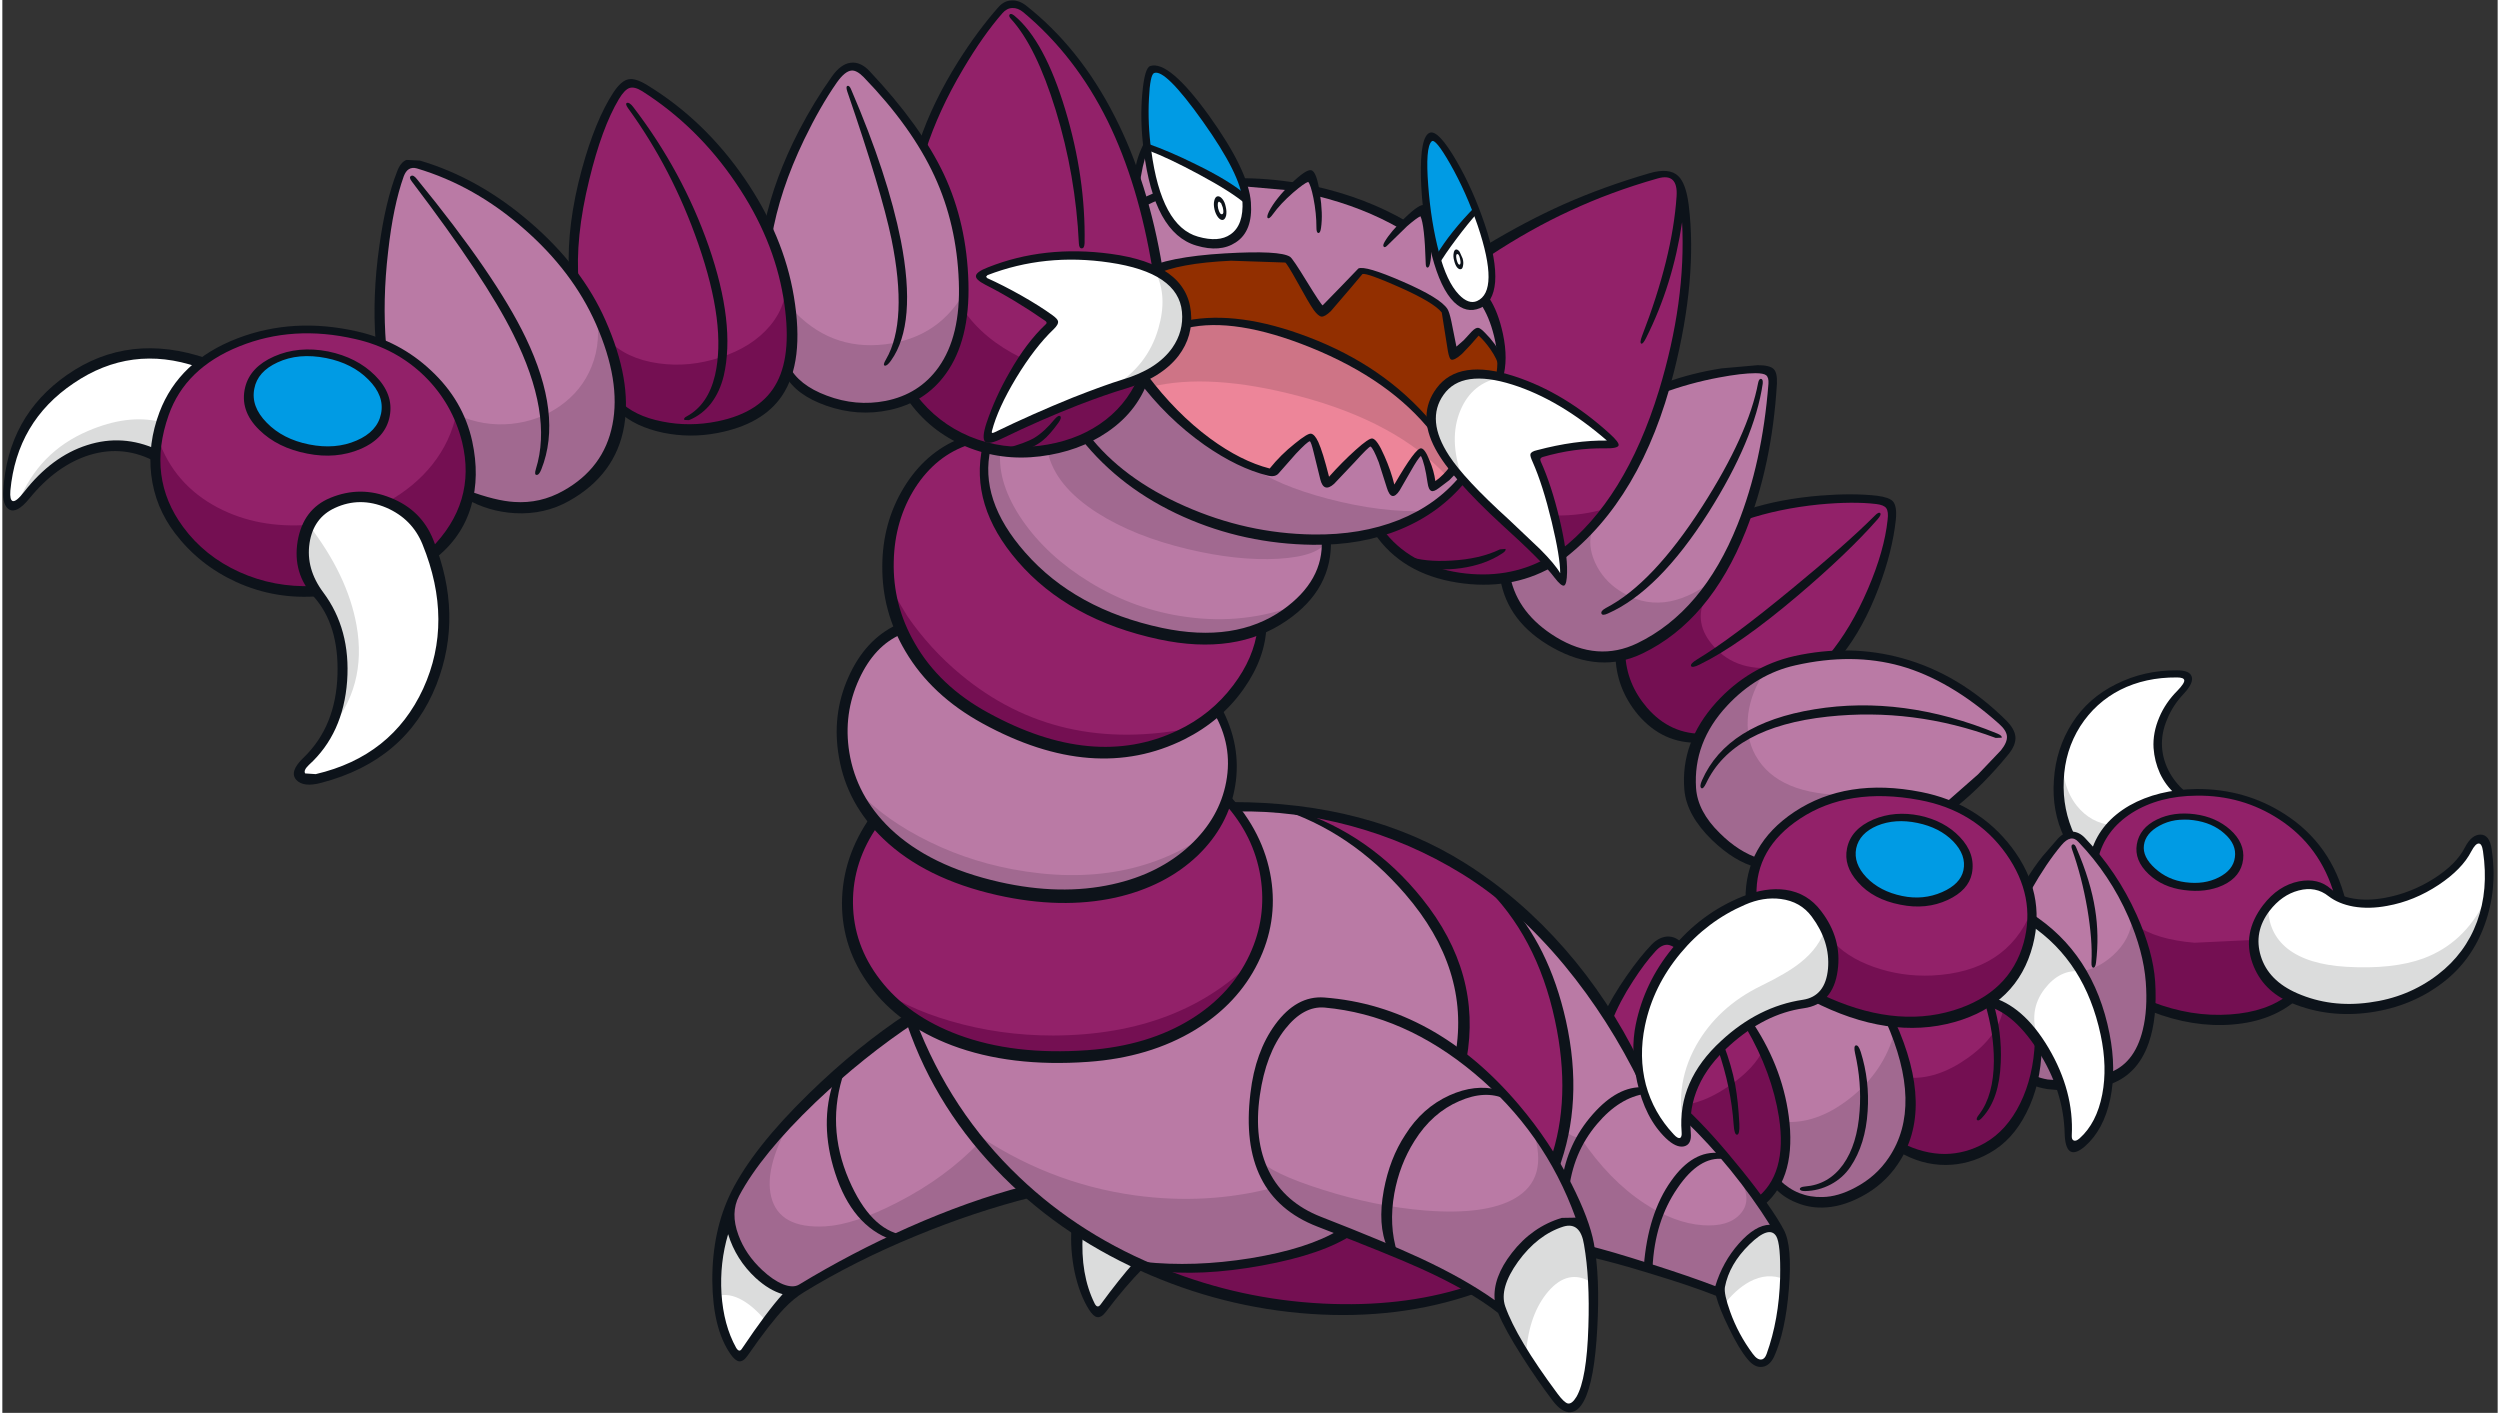<?xml version='1.0' encoding='utf-8'?>
<svg xmlns="http://www.w3.org/2000/svg" version="1.1" width="545px" height="308px" viewBox="-0.2 -0.05 544.6 308.35"><rect x="-0.2" y="-0.05" width="544.6" height="308.35" fill="#333333" stroke="none"/><g><path fill="#922169" d="M381.6 195.5 Q382.0 182.45 393.9 176.6 402.4 172.4 412.95 172.9 422.35 173.35 430.8 178.9 441.6 185.95 442.55 197.65 443.5 209.1 435.8 216.05 430.45 220.8 423.0 222.3 409.35 225.0 396.5 217.7 399.2 214.25 399.2 209.6 399.2 204.95 396.5 200.6 393.95 196.5 389.6 195.3 385.85 194.3 381.6 195.5"/><path fill="#922169" d="M365.35 39.05 Q366.3 40.35 366.15 43.6 368.35 52.9 366.65 65.8 365.05 78.15 360.4 90.45 355.7 102.95 349.2 111.75 342.25 121.2 334.95 124.05 324.85 128.0 314.45 125.2 304.65 122.55 300.4 115.9 305.6 114.6 310.65 111.2 314.6 108.5 317.9 104.95 L326.2 82.05 Q327.95 78.65 325.55 70.6 323.75 64.7 320.25 57.7 335.9 45.25 360.9 38.2 364.15 37.3 365.35 39.05"/><path fill="#ba7aa5" d="M382.45 80.4 Q384.95 80.1 385.75 81.65 386.25 82.55 386.15 84.65 385.05 105.1 376.6 121.15 368.7 136.2 357.95 141.05 348.2 145.5 339.15 140.35 330.75 135.55 328.0 126.1 342.85 122.8 352.9 106.5 357.7 98.8 362.65 84.35 372.4 81.55 382.45 80.4"/><path fill="#ba7aa5" d="M345.9 272.45 Q345.5 268.15 343.55 267.05 341.45 265.85 337.65 267.9 334.6 269.6 331.0 273.05 328.15 275.8 327.15 279.8 326.25 283.3 327.1 285.85 323.95 283.35 320.1 281.35 294.9 289.8 267.45 282.75 243.0 276.45 223.3 260.05 207.45 264.35 194.7 270.2 187.8 273.35 176.05 280.05 174.3 281.05 172.95 281.3 L169.65 281.05 Q168.1 280.5 166.45 279.1 L163.1 275.8 Q160.5 273.25 158.55 266.6 157.75 263.7 160.45 258.75 165.0 250.45 177.5 238.9 186.65 230.4 198.05 221.85 210.6 230.05 228.65 230.4 246.6 230.75 259.75 223.2 272.8 215.65 275.45 201.55 278.1 187.55 268.8 176.25 297.0 174.9 322.0 192.15 344.6 207.75 356.85 232.5 L367.2 243.75 Q371.2 246.75 378.45 256.3 L387.15 268.25 Q383.5 267.55 379.35 272.5 375.7 276.95 374.3 281.95 364.3 277.85 345.9 272.45"/><path fill="#ba7aa5" d="M248.95 82.35 Q255.75 91.8 264.75 97.5 271.6 101.85 277.5 102.9 279.7 99.95 282.05 97.7 284.05 95.8 285.4 95.1 287.8 100.8 288.8 105.3 295.05 99.05 298.5 96.45 300.75 98.45 303.5 107.3 307.65 99.85 309.4 98.4 311.45 101.3 311.85 106.05 313.65 105.3 316.35 102.5 L318.2 104.8 Q312.0 111.9 303.4 114.95 297.9 116.9 288.95 117.65 287.6 133.35 272.2 137.65 258.65 141.45 242.95 135.3 228.5 129.6 220.9 119.95 212.8 109.8 214.4 97.65 228.95 100.05 238.35 94.45 245.1 90.45 248.95 82.35"/><path fill="#ba7aa5" d="M285.0 38.1 Q286.0 38.25 286.4 41.55 295.0 43.25 305.8 48.85 308.45 46.6 310.45 45.75 L323.6 65.45 Q328.0 73.05 326.8 82.25 L251.85 59.2 Q249.9 47.6 247.2 38.65 L247.85 35.7 Q248.35 33.65 249.2 32.3 L270.65 39.8 276.65 40.1 281.6 40.8 Q284.05 38.0 285.0 38.1"/><path fill="#922169" d="M500.2 180.35 Q507.9 186.85 509.6 195.4 L499.65 217.5 Q486.5 226.6 468.6 219.35 468.75 209.25 465.1 200.8 462.65 195.15 456.25 186.35 459.05 178.65 467.25 175.15 474.6 172.05 483.9 173.1 492.75 174.1 500.2 180.35"/><path fill="#922169" d="M385.2 232.5 Q388.85 243.1 388.9 249.3 388.95 257.75 383.1 262.65 369.6 244.2 356.45 232.25 352.25 224.8 350.3 222.1 352.0 218.55 354.9 213.95 357.55 209.75 359.15 207.9 360.8 206.0 362.45 205.55 364.4 205.1 366.05 206.8 L376.65 217.85 Q382.6 224.85 385.2 232.5"/><path fill="#922169" d="M47.4 76.7 Q55.6 71.95 63.95 71.7 73.25 71.45 80.65 74.1 90.75 77.7 96.75 86.45 103.9 96.85 101.75 107.1 100.05 115.15 93.55 120.7 L68.05 129.0 Q47.5 128.4 38.5 116.3 30.25 105.25 35.1 90.65 37.9 82.2 47.4 76.7"/><path fill="#922169" d="M252.05 59.55 Q254.15 75.1 247.95 85.0 242.35 94.0 230.3 97.8 220.2 101.0 209.85 96.15 201.4 92.2 198.5 86.75 203.8 83.55 206.3 78.4 207.45 76.05 208.85 70.1 210.85 61.8 208.6 51.2 206.35 40.75 200.7 31.35 202.75 24.6 208.1 15.7 212.2 8.85 216.75 3.05 218.2 1.15 219.7 0.9 221.4 0.55 223.5 2.25 236.6 12.65 244.75 32.65 250.2 46.15 252.05 59.55"/><path fill="#ed8599" d="M262.05 95.55 Q254.6 89.95 248.95 82.35 253.5 79.85 255.75 76.8 257.75 74.1 258.45 70.25 274.6 69.45 289.65 76.65 301.85 82.5 311.55 92.55 311.55 94.6 313.15 97.65 314.45 100.15 316.35 102.5 314.6 104.25 311.85 106.05 311.25 100.75 309.4 98.4 307.85 99.8 303.25 107.05 302.35 103.55 301.05 100.6 299.65 97.45 298.5 96.45 296.95 97.25 288.8 105.3 288.5 103.35 287.4 100.0 286.25 96.6 285.4 95.1 L281.5 98.5 Q279.1 100.9 277.3 103.2 269.85 101.4 262.05 95.55"/><path fill="#922f00" d="M327.15 78.95 L326.8 82.25 Q318.8 80.25 314.75 83.9 311.4 86.9 311.55 92.55 299.85 80.45 284.9 74.7 271.7 69.6 258.45 70.25 259.05 66.7 256.85 63.45 254.55 60.1 250.35 58.75 259.4 56.45 268.65 56.1 276.35 55.85 280.55 56.9 L283.75 61.9 Q286.45 66.4 287.85 67.95 289.85 66.3 296.3 59.05 299.9 59.3 306.05 62.3 311.65 65.05 314.55 67.6 315.1 71.75 316.5 77.0 317.4 76.75 318.95 75.3 L321.9 72.3 Q324.45 74.2 327.15 78.95"/><path fill="#009be4" d="M271.6 43.35 Q268.2 40.8 260.25 36.75 253.3 33.25 249.6 31.85 248.75 24.6 249.8 17.2 250.25 14.05 252.8 15.55 258.0 18.85 264.1 28.4 269.4 36.7 271.6 43.35"/><path fill="#009be4" d="M321.5 45.6 Q315.35 52.9 312.95 56.65 311.55 51.9 310.6 44.55 309.6 36.4 310.3 32.55 310.65 30.55 311.6 29.95 312.6 29.35 313.6 30.9 L317.3 36.8 Q319.7 40.95 321.5 45.6"/><path fill="#009be4" d="M82.15 84.75 Q83.95 88.15 82.9 91.3 81.25 96.45 74.9 97.8 69.5 98.95 64.15 97.15 59.2 95.45 56.15 91.95 52.75 88.0 54.1 83.85 55.7 79.05 62.05 77.55 67.6 76.25 73.0 77.95 79.8 80.15 82.15 84.75"/><path fill="#009be4" d="M419.6 179.15 Q424.3 180.55 426.95 183.85 429.7 187.3 428.5 190.95 427.35 194.45 422.0 195.9 417.05 197.2 412.5 195.95 407.85 194.65 405.15 191.5 402.15 187.9 403.9 184.0 405.65 180.2 410.85 178.95 415.35 177.9 419.6 179.15"/><path fill="#009be4" d="M479.2 178.6 Q483.0 179.35 485.6 181.65 488.7 184.4 487.75 187.85 486.8 191.35 482.45 192.7 L475.0 193.05 Q471.4 192.2 468.75 189.7 465.8 186.9 466.6 184.0 467.6 180.35 471.7 178.95 L479.2 178.6"/><path fill="#ffffff" d="M43.05 78.9 Q37.9 84.35 35.5 89.85 33.75 93.85 33.0 99.3 23.3 95.5 15.55 99.3 10.9 101.6 4.85 108.5 3.15 110.4 1.75 110.25 0.25 110.05 0.65 107.45 3.55 87.9 17.95 80.75 29.7 74.95 43.05 78.9"/><path fill="#ffffff" d="M74.5 145.15 Q74.05 136.3 69.15 129.85 64.75 124.15 65.75 117.9 66.85 111.15 73.9 108.95 80.8 106.75 86.55 111.05 91.45 114.7 93.9 121.55 100.3 139.55 90.75 154.1 82.4 166.8 68.2 169.85 65.3 170.45 64.95 169.15 64.7 168.05 66.3 166.3 75.1 156.85 74.5 145.15"/><path fill="#ffffff" d="M251.3 59.05 Q259.0 62.6 258.45 70.25 258.0 76.0 253.3 79.6 249.95 82.1 242.75 84.45 231.9 88.0 214.75 96.0 216.05 85.0 229.15 70.2 226.9 68.1 220.35 64.55 214.15 61.2 213.25 60.15 220.2 55.8 233.15 55.95 244.7 56.05 251.3 59.05"/><path fill="#ffffff" d="M252.4 43.45 Q250.65 39.1 249.65 32.15 254.7 33.85 261.85 37.65 267.55 40.7 271.6 43.35 272.15 49.3 267.95 52.1 263.75 54.95 259.05 52.0 254.8 49.3 252.4 43.45"/><path fill="#ffffff" d="M323.05 66.0 Q319.7 67.55 316.95 64.8 314.35 62.25 312.95 56.65 317.35 50.15 321.5 45.6 324.25 52.7 324.8 58.65 325.35 64.9 323.05 66.0"/><path fill="#ffffff" d="M351.75 96.55 L342.9 97.4 Q337.4 98.25 334.2 99.3 337.8 107.7 339.45 116.2 341.0 124.05 340.05 127.0 337.75 123.2 328.0 113.9 317.35 103.7 314.2 99.55 309.35 93.05 312.5 87.05 315.6 81.2 322.9 81.6 329.8 82.0 338.2 86.5 346.1 90.7 351.75 96.55"/><path fill="#ffffff" d="M160.55 295.5 Q159.95 295.35 159.35 294.25 155.2 287.15 155.7 278.65 155.95 273.6 158.35 266.0 159.55 272.5 163.9 276.85 167.4 280.35 171.85 281.6 169.75 284.0 166.75 287.9 163.8 291.75 162.0 294.5 161.25 295.65 160.55 295.5"/><path fill="#ffffff" d="M346.0 271.65 Q347.3 281.85 346.85 290.7 346.4 300.1 344.15 305.05 343.25 307.05 341.9 307.05 340.75 307.05 339.55 305.6 335.3 300.8 328.5 289.15 327.05 286.65 326.7 284.5 326.3 281.75 327.5 278.6 329.0 274.65 332.85 271.25 336.0 268.45 339.55 267.0 342.4 265.8 344.1 267.25 345.6 268.5 346.0 271.65"/><path fill="#ffffff" d="M388.8 272.6 Q389.45 277.3 388.6 283.5 387.8 289.7 385.75 295.45 385.05 297.4 383.7 297.45 382.5 297.55 381.35 296.0 378.85 292.55 377.0 288.55 374.9 284.15 374.45 280.8 375.75 276.5 378.7 273.0 381.0 270.3 383.65 268.75 385.7 267.6 387.1 268.75 388.4 269.8 388.8 272.6"/><path fill="#ffffff" d="M381.05 195.75 Q387.35 193.95 392.3 196.4 395.7 198.1 397.95 203.05 400.35 208.4 399.2 213.65 398.7 215.75 396.8 217.3 395.05 218.65 392.85 219.15 380.55 221.85 373.5 229.85 366.7 237.6 367.25 247.25 367.35 249.15 366.2 249.35 365.1 249.6 363.95 248.2 347.3 227.75 368.25 204.25 374.1 197.75 381.05 195.75"/><path fill="#ffffff" d="M459.25 227.05 Q460.25 233.9 458.75 239.9 457.3 245.8 453.95 248.75 452.25 250.25 451.4 249.55 450.65 248.9 450.65 246.9 450.65 236.8 445.4 228.85 440.7 221.7 433.2 218.15 438.4 214.8 440.65 209.35 441.85 206.5 442.6 200.9 456.75 210.35 459.25 227.05"/><path fill="#ffffff" d="M474.05 147.1 Q476.1 147.05 476.55 148.0 476.95 148.95 475.8 150.2 470.25 156.3 470.25 162.8 470.25 168.8 474.85 172.95 467.4 174.5 462.85 177.85 458.55 181.0 456.25 186.35 452.75 181.9 450.8 182.15 449.25 178.25 448.85 175.35 448.05 169.5 450.15 163.1 452.7 155.2 460.0 150.95 466.2 147.35 474.05 147.1"/><path fill="#ffffff" d="M509.8 196.0 Q516.3 199.55 526.4 194.9 535.8 190.6 538.35 184.8 539.2 182.9 540.45 183.0 541.75 183.1 541.95 185.15 543.0 194.0 541.35 199.9 539.1 207.6 531.7 213.55 524.15 219.6 513.6 220.0 504.35 220.35 497.7 216.55 491.9 213.2 491.05 207.6 490.25 202.1 494.6 197.0 498.4 192.45 503.05 192.8 506.65 193.05 509.8 196.0"/><path fill="#922169" d="M172.05 70.3 Q172.6 81.85 167.45 87.45 162.4 92.95 151.75 93.5 141.2 94.05 134.8 89.35 134.35 79.25 130.7 70.75 128.4 65.4 124.15 59.6 124.35 46.9 127.55 36.1 129.6 29.0 133.65 21.15 135.2 18.15 136.9 18.0 138.0 17.9 140.35 19.4 155.75 29.05 165.4 47.25 171.5 58.65 172.05 70.3"/><path fill="#922169" d="M210.05 96.2 L214.7 97.8 Q212.65 102.9 215.5 110.9 219.35 121.55 230.85 129.0 252.35 143.0 274.6 137.05 271.25 156.0 253.25 161.7 236.35 167.1 217.75 158.3 202.65 151.15 196.7 138.8 192.15 129.4 193.55 119.25 194.7 110.9 198.45 105.4 202.55 99.4 210.05 96.2"/><path fill="#922169" d="M212.35 192.7 Q224.05 196.4 236.5 194.9 248.3 193.5 256.7 188.0 265.35 182.35 267.05 174.5 281.9 191.85 273.1 208.75 269.5 215.7 262.5 221.05 255.95 226.05 248.35 228.3 235.4 232.1 219.85 229.7 203.0 227.15 193.85 218.5 184.85 210.05 184.55 198.45 184.25 188.5 190.2 178.85 199.3 188.55 212.35 192.7"/><path fill="#922169" d="M340.5 224.65 Q343.45 239.5 338.35 253.35 333.95 245.5 327.75 239.15 L317.9 230.2 Q320.55 210.7 308.0 195.6 298.5 184.2 281.75 176.7 307.1 180.25 326.2 194.45 337.45 209.35 340.5 224.65"/><path fill="#922169" d="M411.65 222.75 Q418.05 223.4 424.1 221.9 427.95 220.95 433.05 218.6 436.7 219.3 440.3 222.55 442.65 224.65 444.45 227.25 442.5 246.9 430.65 251.6 426.25 253.35 421.2 252.7 417.0 252.15 414.05 250.3 416.7 243.45 415.7 236.0 414.95 230.1 411.65 222.75"/><path fill="#ba7aa5" d="M186.0 147.4 Q189.8 139.9 196.05 137.3 198.4 145.1 208.2 152.4 217.0 158.95 226.95 161.8 237.25 164.8 246.2 163.6 257.05 162.15 265.15 154.65 269.5 164.75 267.55 173.15 265.7 180.95 258.85 186.35 252.35 191.5 242.6 193.65 232.9 195.75 222.25 194.45 203.3 192.1 193.05 181.85 185.5 174.25 183.5 163.4 182.0 155.25 186.0 147.4"/><path fill="#ba7aa5" d="M414.9 248.2 Q412.45 255.4 405.35 259.85 400.45 262.95 395.2 262.25 390.2 261.6 386.95 257.8 390.1 249.9 387.6 239.45 385.65 231.5 381.0 223.7 383.15 222.3 386.3 220.95 389.05 219.8 390.7 219.45 395.15 218.6 396.5 217.7 398.15 218.9 403.5 220.6 408.25 222.15 411.95 222.85 418.35 237.9 414.9 248.2"/><path fill="#ba7aa5" d="M445.5 188.0 Q447.85 184.85 449.15 183.45 451.35 181.0 453.75 183.6 457.85 187.95 461.05 193.05 466.5 201.8 468.15 211.05 469.95 221.2 467.0 227.9 464.35 233.8 459.25 234.95 459.75 223.4 454.05 213.3 449.25 204.75 442.6 200.9 442.85 198.3 441.65 193.55 443.0 191.3 445.5 188.0"/><path fill="#ba7aa5" d="M401.05 173.85 Q395.05 174.9 390.15 178.85 385.6 182.6 382.8 188.2 376.0 185.05 371.8 180.15 368.45 176.25 368.35 173.65 367.85 161.75 374.85 153.85 382.05 145.8 396.0 143.35 416.75 139.8 436.15 157.05 438.3 158.95 438.3 160.6 438.3 162.05 436.55 164.45 433.5 168.9 425.3 175.85 415.45 171.4 401.05 173.85"/><path fill="#922169" d="M400.4 142.85 Q389.65 142.95 381.65 147.85 373.6 152.8 370.25 161.5 362.6 161.25 357.85 155.15 354.2 150.5 352.6 143.0 362.85 140.45 370.8 130.3 376.95 122.45 380.45 111.95 397.35 107.6 409.15 109.05 411.15 109.25 411.75 110.45 412.3 111.45 412.1 113.7 411.35 120.6 407.9 128.95 404.75 136.4 400.4 142.85"/><path fill="#ba7aa5" d="M173.75 30.75 Q177.3 23.35 181.45 16.85 183.1 14.3 185.25 14.45 187.0 14.6 188.9 16.6 197.35 25.55 202.05 33.85 207.85 44.05 209.05 55.05 212.5 86.25 190.0 88.55 183.4 89.2 179.05 87.6 174.25 85.85 171.35 81.0 174.4 68.3 166.65 49.85 168.9 40.85 173.75 30.75"/><path fill="#ba7aa5" d="M86.3 38.6 Q87.3 35.1 90.85 36.0 98.35 38.0 107.05 44.0 113.1 48.2 119.15 53.95 126.55 60.9 131.55 73.35 137.25 87.55 133.5 96.2 128.75 107.2 118.7 109.9 109.95 112.3 101.6 107.85 103.95 95.7 96.4 85.6 90.3 77.5 81.95 74.6 81.35 66.2 82.95 54.8 84.3 45.25 86.3 38.6"/><path fill="#740f52" d="M266.25 276.45 Q284.2 274.7 293.0 268.65 L304.35 273.2 Q316.4 278.3 320.0 281.15 305.55 286.6 285.4 285.25 265.9 283.95 250.05 277.0 L254.8 277.05 266.25 276.45"/><path fill="#740f52" d="M172.1 77.8 Q170.1 87.4 160.75 91.25 154.4 93.9 147.45 93.45 139.85 92.95 134.5 88.75 134.6 86.7 133.75 81.85 132.9 77.05 131.9 74.0 135.9 78.25 143.0 79.25 149.7 80.2 156.5 77.95 163.45 75.7 167.35 71.05 171.65 65.9 170.65 59.4 173.7 70.25 172.1 77.8"/><path fill="#740f52" d="M214.7 95.4 Q223.45 91.6 236.0 86.95 L249.55 81.95 Q245.7 90.5 237.1 95.1 230.3 98.7 223.6 98.7 216.15 98.7 209.9 95.9 202.75 92.7 198.95 86.45 203.1 84.15 206.45 78.25 209.75 72.3 209.55 67.55 213.85 73.95 222.2 78.05 L217.55 87.1 Q215.95 90.65 214.7 95.4"/><path fill="#740f52" d="M66.65 114.5 Q65.15 117.3 65.5 120.75 65.9 124.8 68.8 129.3 52.95 129.85 42.35 120.1 31.4 110.0 33.8 95.7 37.25 105.7 46.85 110.75 55.55 115.3 66.65 114.5"/><path fill="#740f52" d="M102.15 105.55 Q101.3 114.5 93.5 120.65 89.95 111.8 83.9 109.45 89.75 106.2 93.6 101.4 97.7 96.25 98.95 89.95 102.85 98.25 102.15 105.55"/><path fill="#740f52" d="M329.4 115.5 Q335.35 120.45 337.15 122.6 327.1 127.85 316.45 125.8 305.95 123.8 300.7 115.9 304.55 114.65 309.45 111.75 315.2 108.35 318.2 104.95 320.05 106.7 322.25 107.95 324.3 111.25 329.4 115.5"/><path fill="#740f52" d="M338.8 112.45 Q344.65 112.55 350.1 110.85 345.85 117.1 340.0 120.9 L339.25 116.7 Q338.75 114.05 338.8 112.45"/><path fill="#a16990" d="M373.0 126.75 Q372.8 129.2 368.0 134.0 361.7 140.3 352.75 142.85 346.05 144.8 338.0 139.85 329.4 134.6 328.25 126.1 331.0 125.75 336.75 122.8 L340.3 126.7 Q340.5 123.35 340.2 120.85 344.65 118.1 346.8 115.75 345.7 118.9 347.4 122.7 349.15 126.55 352.8 128.9 362.05 134.95 373.0 126.75"/><path fill="#740f52" d="M371.15 131.15 Q368.95 136.65 373.9 141.65 379.4 147.25 389.35 145.2 382.6 146.85 377.4 151.65 372.75 155.85 370.25 161.65 361.35 160.35 357.05 154.6 353.95 150.45 352.75 142.85 354.6 142.6 358.65 140.4 364.85 137.0 371.15 131.15"/><path fill="#740f52" d="M410.6 222.3 Q401.95 221.1 396.75 217.8 398.3 215.35 398.95 211.75 399.65 207.8 398.8 204.8 402.0 208.75 408.15 210.95 414.3 213.15 421.0 212.85 437.15 212.05 442.55 199.0 443.1 207.65 437.65 214.1 432.15 220.6 422.7 222.45 418.0 223.35 410.6 222.3"/><path fill="#a16990" d="M171.85 67.05 Q180.25 76.55 192.45 75.1 204.5 73.65 210.15 63.0 209.4 76.05 203.65 82.35 198.95 87.45 190.55 88.3 L179.9 87.8 Q174.9 86.25 171.3 81.1 171.85 79.8 171.9 73.95 L171.85 67.05"/><path fill="#a16990" d="M99.25 90.55 Q104.85 93.05 110.9 92.45 116.8 91.85 121.45 88.6 126.3 85.2 128.4 79.95 130.7 74.25 129.25 67.55 134.45 77.45 134.75 86.3 135.05 95.15 130.35 101.55 124.9 108.95 116.6 110.35 109.2 111.6 101.6 107.85 102.55 104.3 101.8 99.35 101.1 94.75 99.25 90.55"/><path fill="#a16990" d="M258.35 92.5 Q264.75 98.15 272.55 101.8 277.95 105.85 289.1 108.8 300.7 111.85 310.75 111.5 305.7 115.05 296.75 116.6 287.25 118.3 276.95 117.0 251.4 113.85 236.7 95.6 240.35 93.65 243.9 89.9 247.65 85.9 248.8 82.35 254.0 88.65 258.35 92.5"/><path fill="#a16990" d="M227.95 98.55 Q232.75 97.35 236.7 95.6 246.55 108.1 263.55 113.7 275.45 117.65 288.95 117.8 287.4 121.35 278.3 121.9 269.45 122.4 258.55 119.8 246.8 117.0 238.8 111.9 229.55 106.0 227.95 98.55"/><path fill="#a16990" d="M160.85 258.15 Q163.05 254.15 166.35 250.1 168.7 247.15 172.85 242.85 165.9 254.3 167.6 261.15 169.35 268.15 179.4 267.6 185.7 267.25 195.2 262.35 205.8 256.9 213.1 249.2 219.8 256.95 223.6 259.9 213.3 262.65 201.0 267.6 186.15 273.6 176.35 279.8 174.15 281.2 172.75 281.45 170.7 281.8 168.5 280.45 165.55 278.7 162.7 275.25 159.35 271.2 159.1 267.8 158.8 264.2 159.2 262.15 159.55 260.45 160.85 258.15"/><path fill="#a16990" d="M339.7 255.1 Q343.1 260.75 344.9 267.25 342.15 266.1 338.25 267.7 334.7 269.15 332.05 271.95 329.25 274.95 327.8 278.35 326.1 282.35 327.0 285.7 324.4 283.75 320.0 281.15 317.0 279.1 304.8 273.75 L293.15 268.85 Q281.15 275.55 264.4 276.95 L254.1 277.25 250.05 277.0 246.75 275.45 Q237.35 270.75 228.7 264.1 217.85 255.8 211.2 246.65 227.75 258.2 247.1 260.85 262.55 262.95 277.1 259.2 275.05 256.8 273.9 252.9 276.75 256.05 287.8 259.55 299.35 263.25 310.45 264.15 323.45 265.15 329.8 261.55 337.4 257.25 333.9 246.85 L339.7 255.1"/><path fill="#a16990" d="M337.95 253.8 Q339.95 249.1 340.55 246.35 341.85 248.0 344.3 248.35 350.5 257.55 358.2 262.6 364.75 266.9 370.9 267.35 376.5 267.75 379.05 264.95 381.7 262.1 379.3 257.75 383.7 263.25 386.05 268.0 383.3 268.25 379.75 271.95 375.6 276.3 374.25 282.2 369.45 280.1 360.8 277.2 352.1 274.3 346.05 272.8 L345.0 269.25 Q344.3 267.35 343.4 266.5 342.4 263.3 340.85 259.65 339.25 255.9 337.95 253.8"/><path fill="#740f52" d="M367.2 243.6 L367.6 240.95 Q371.85 240.3 376.95 236.75 382.3 233.0 384.1 229.0 389.45 241.2 389.0 249.75 388.6 257.6 383.2 262.85 380.15 258.45 375.25 252.55 370.35 246.6 367.2 243.6"/><path fill="#a16990" d="M412.8 225.1 Q417.1 237.1 415.45 245.65 414.05 252.7 408.45 257.75 403.35 262.3 397.5 262.5 391.55 262.7 387.0 258.15 389.95 251.7 388.3 244.75 395.6 245.45 402.9 239.75 410.45 233.9 412.8 225.1"/><path fill="#740f52" d="M436.55 220.0 Q438.5 221.15 440.9 223.45 442.9 225.35 444.3 227.1 443.9 244.2 432.75 250.5 428.2 253.05 423.05 252.85 418.1 252.7 414.4 250.0 416.9 242.9 415.7 235.15 422.0 235.6 428.6 230.95 435.4 226.2 436.55 220.0"/><path fill="#a16990" d="M464.7 200.0 Q470.45 214.6 468.0 224.9 465.85 233.95 459.3 234.85 459.9 228.85 457.9 222.35 456.5 217.7 453.35 211.95 456.95 211.55 460.4 208.5 464.4 204.9 464.7 200.0"/><path fill="#a16990" d="M447.0 232.35 Q448.4 235.1 448.8 236.75 L445.85 236.35 Q444.3 236.0 443.3 235.45 L443.7 232.2 444.15 227.7 Q445.55 229.55 447.0 232.35"/><path fill="#740f52" d="M465.3 201.75 Q469.75 205.0 478.25 205.7 L490.8 205.1 Q490.95 208.3 492.7 211.3 495.05 215.3 499.7 217.35 494.85 221.25 487.3 222.35 478.05 223.65 468.8 219.7 468.8 215.45 467.9 210.55 466.95 205.15 465.3 201.75"/><path fill="#dbdcdc" d="M318.95 81.8 Q322.65 80.9 326.85 82.35 320.6 83.45 318.05 89.45 315.35 95.8 318.45 104.3 314.3 100.35 312.5 95.8 310.4 90.5 312.55 86.7 314.75 82.85 318.95 81.8"/><path fill="#dbdcdc" d="M251.55 59.5 Q254.65 60.9 256.15 62.55 258.8 65.45 258.4 70.05 257.95 75.2 253.4 79.05 249.1 82.7 242.0 84.5 249.75 79.85 252.1 71.65 254.15 64.65 251.55 59.5"/><path fill="#dbdcdc" d="M155.6 282.9 Q155.25 272.2 158.2 266.9 159.85 272.95 164.2 277.15 167.8 280.65 172.0 281.8 168.55 285.25 166.5 288.35 164.0 285.3 161.45 283.8 158.3 281.95 155.6 282.9"/><path fill="#dbdcdc" d="M247.55 275.75 L243.75 280.55 240.55 284.75 Q238.8 286.95 237.45 284.85 235.85 282.2 235.1 277.2 234.3 272.2 234.95 268.25 240.4 272.25 247.55 275.75"/><path fill="#dbdcdc" d="M332.35 295.1 Q328.9 289.9 327.65 287.35 325.75 283.15 326.9 279.7 328.15 275.95 331.8 272.15 336.0 267.8 340.45 266.8 344.6 265.9 345.8 270.65 346.1 271.8 346.6 279.8 341.55 276.75 337.2 281.8 333.05 286.65 332.35 295.1"/><path fill="#dbdcdc" d="M375.25 285.05 Q373.7 281.75 375.35 278.5 378.15 272.9 381.65 270.25 384.55 268.0 386.6 268.55 388.2 269.0 388.7 272.45 389.15 275.45 388.7 279.15 385.0 277.6 381.1 279.7 378.0 281.4 375.25 285.05"/><path fill="#dbdcdc" d="M491.45 203.3 Q492.1 199.85 494.3 197.8 494.3 203.6 498.55 207.0 502.95 210.45 511.35 210.95 521.6 211.55 528.25 209.1 537.05 205.8 541.55 196.7 538.85 207.25 533.5 212.75 526.05 220.35 512.65 219.9 505.45 219.7 500.4 217.7 492.75 214.7 491.45 208.1 491.0 205.85 491.45 203.3"/><path fill="#dbdcdc" d="M453.35 211.95 Q448.85 211.45 445.5 215.8 441.85 220.6 444.15 226.7 442.1 224.3 439.45 222.15 435.95 219.25 433.2 218.35 436.95 215.25 439.55 211.05 442.7 205.9 442.7 201.0 445.05 202.4 447.65 204.95 450.7 208.0 453.35 211.95"/><path fill="#dbdcdc" d="M397.65 202.4 Q399.3 205.6 399.15 209.65 399.05 213.15 397.8 215.75 396.85 217.75 395.1 218.5 L391.8 219.25 Q383.6 220.9 375.65 227.55 372.15 230.45 369.7 235.35 366.6 241.55 367.2 247.8 364.3 237.45 369.45 228.15 374.2 219.7 383.65 215.1 389.4 212.3 392.2 210.05 396.5 206.65 397.65 202.4"/><path fill="#dbdcdc" d="M18.5 94.0 Q27.15 90.3 34.2 92.0 33.65 94.45 33.05 99.25 21.75 93.9 9.85 102.75 8.15 104.1 6.05 106.55 L3.3 109.6 Q7.7 98.6 18.5 94.0"/><path fill="#ce7486" d="M250.4 84.4 L248.8 82.35 Q253.8 79.75 256.2 75.95 257.25 74.25 258.45 70.4 273.8 68.9 290.6 77.2 304.4 84.05 311.35 92.55 311.0 96.25 316.45 102.9 L315.15 103.95 Q304.2 92.05 282.8 86.4 263.3 81.25 250.4 84.4"/><path fill="#dbdcdc" d="M66.65 114.5 Q75.15 125.5 77.1 136.4 79.5 149.8 70.9 159.65 72.6 157.15 73.6 153.05 75.7 144.85 72.55 136.9 68.25 128.95 66.6 125.3 63.7 119.0 66.65 114.5"/><path fill="#a16990" d="M372.45 157.0 Q376.75 150.85 384.45 146.6 381.5 150.9 380.85 155.7 380.2 160.85 382.45 164.85 387.35 173.6 402.85 173.45 400.0 173.8 396.95 174.8 386.35 178.3 383.3 188.25 375.65 185.5 371.65 180.2 367.85 175.2 368.1 169.0 368.3 162.8 372.45 157.0"/><path fill="#dbdcdc" d="M449.45 164.6 Q449.15 171.5 452.55 175.8 455.55 179.55 460.2 180.05 L456.5 186.35 454.55 184.0 Q452.25 181.7 450.65 182.15 449.75 179.9 449.15 176.55 448.0 169.9 449.45 164.6"/><path fill="#a16990" d="M217.6 98.5 Q217.0 105.55 222.4 113.45 227.8 121.3 237.1 127.0 247.05 133.1 258.3 134.6 270.9 136.35 282.7 131.85 279.8 135.5 273.25 137.7 260.25 142.05 242.2 134.75 223.5 127.2 216.75 113.85 214.3 109.05 213.85 104.15 213.45 100.25 214.35 97.85 L217.6 98.5"/><path fill="#740f52" d="M193.65 128.3 L197.3 134.4 Q202.3 141.65 208.95 147.15 230.15 164.8 259.7 158.75 255.1 161.9 247.35 163.4 231.9 166.4 216.3 158.1 200.7 149.8 195.6 138.2 194.05 134.6 193.7 131.1 L193.65 128.3"/><path fill="#740f52" d="M264.5 219.4 Q251.7 230.25 233.5 230.65 217.0 231.0 204.95 225.65 196.0 221.65 190.05 214.8 196.4 219.8 206.75 222.8 217.5 225.95 229.15 225.95 257.35 225.85 273.65 208.65 270.9 214.0 264.5 219.4"/><path fill="#a16990" d="M185.2 171.05 Q190.65 177.6 199.95 182.55 209.4 187.6 220.2 189.65 245.65 194.45 263.6 181.4 260.55 185.6 254.05 189.4 241.1 196.9 224.1 194.7 205.35 192.25 195.8 184.65 190.85 180.75 185.2 171.05"/><path fill="#0d131a" d="M311.4 28.9 Q313.25 28.35 317.15 35.05 320.8 41.35 323.35 48.95 325.95 56.65 325.6 61.5 325.2 66.05 322.3 67.2 319.3 68.45 316.65 65.9 313.7 63.0 311.8 55.7 309.65 47.45 309.4 38.7 309.2 29.6 311.4 28.9 M311.75 30.8 Q310.35 32.1 311.0 40.45 311.6 48.45 313.35 55.05 315.05 61.5 317.7 64.25 319.8 66.45 321.65 65.65 326.6 63.45 321.8 49.2 319.3 41.9 315.8 35.75 312.55 30.05 311.75 30.8"/><path fill="#0d131a" d="M250.35 14.35 Q254.45 13.1 263.2 25.25 271.8 37.25 272.3 44.15 272.75 50.4 269.0 52.85 265.6 55.1 260.4 53.55 251.15 50.85 248.9 32.75 248.05 26.15 248.6 20.3 249.1 14.7 250.35 14.35 M251.15 15.9 Q250.3 16.3 250.05 21.4 249.75 26.9 250.55 32.8 252.75 49.35 260.75 51.6 265.3 52.9 267.85 51.1 270.75 49.1 270.45 43.75 270.15 38.2 261.8 26.45 253.55 14.85 251.15 15.9"/><path fill="#0d131a" d="M184.2 19.9 Q183.85 18.8 184.25 18.7 184.7 18.55 185.1 19.6 193.05 38.1 195.9 52.45 199.45 70.65 193.75 78.65 192.9 79.85 192.4 79.75 191.9 79.65 192.65 78.4 197.5 70.05 193.85 52.1 191.65 41.55 184.2 19.9"/><path fill="#0d131a" d="M136.35 23.55 Q135.65 22.55 136.15 22.4 136.65 22.25 137.45 23.25 148.25 37.35 153.95 53.65 159.85 70.65 157.25 81.95 156.4 85.45 154.5 87.95 152.5 90.5 149.65 91.65 L148.65 91.6 Q148.4 91.2 149.2 90.8 153.85 88.25 155.35 81.8 157.85 70.9 151.7 53.2 146.05 36.9 136.35 23.55"/><path fill="#0d131a" d="M89.2 39.6 Q88.45 38.65 89.0 38.35 89.5 38.05 90.25 39.0 107.5 60.1 114.0 73.6 122.15 90.55 117.45 102.35 116.95 103.65 116.4 103.6 115.85 103.6 116.25 102.3 120.0 90.3 111.3 72.9 105.3 60.8 89.2 39.6"/><path fill="#0d131a" d="M72.95 147.05 Q73.25 136.3 67.75 130.15 63.1 125.05 64.25 118.05 65.45 111.05 71.4 108.6 77.95 105.9 84.55 108.6 91.25 111.25 93.85 117.75 100.5 134.15 94.55 149.35 88.0 165.95 69.4 170.8 65.5 171.85 63.95 170.15 62.35 168.35 65.55 165.3 72.65 158.45 72.95 147.05 M72.4 110.8 Q67.7 112.95 66.85 118.45 66.0 124.1 69.85 129.25 75.85 137.3 75.05 148.6 74.2 160.1 66.7 166.9 65.45 168.1 65.9 168.75 L68.2 168.9 Q84.85 165.0 91.65 150.25 98.35 135.6 91.5 118.75 89.25 113.2 83.6 110.75 77.8 108.3 72.4 110.8"/><path fill="#0d131a" d="M383.0 83.5 Q383.2 82.55 383.65 82.65 384.1 82.7 384.0 83.7 382.2 95.9 372.2 111.75 361.3 128.95 350.2 133.85 349.0 134.4 348.8 133.85 348.6 133.3 349.75 132.65 359.95 127.4 370.85 110.4 380.9 94.7 383.0 83.5"/><path fill="#0d131a" d="M391.7 129.9 Q378.85 140.8 370.2 145.0 368.6 145.8 368.35 145.3 368.15 144.8 369.7 143.85 377.25 139.3 390.5 128.35 402.25 118.7 408.4 112.55 409.3 111.6 409.65 111.95 409.95 112.25 409.1 113.25 402.7 120.55 391.7 129.9"/><path fill="#0d131a" d="M370.75 170.25 Q376.2 157.85 395.3 154.75 414.6 151.6 435.2 160.05 436.3 160.5 436.15 160.95 L434.85 161.0 Q416.95 154.35 398.2 156.35 377.45 158.6 371.65 170.9 371.0 172.25 370.6 171.95 370.15 171.6 370.75 170.25"/><path fill="#0d131a" d="M379.6 195.6 Q384.65 193.55 389.0 194.15 393.8 194.85 396.75 198.8 401.35 204.8 400.35 211.8 399.35 219.1 392.95 220.0 384.45 221.2 376.75 228.15 367.4 236.5 368.3 247.15 368.55 249.75 366.8 250.15 365.1 250.5 362.85 248.35 358.3 243.95 356.6 236.1 355.1 229.25 356.3 223.5 358.2 214.35 364.25 206.95 370.55 199.25 379.6 195.6 M387.95 196.15 Q384.15 195.65 380.15 197.4 371.9 200.95 366.05 208.0 360.1 215.15 358.3 223.8 356.9 230.55 358.5 236.7 360.15 242.8 364.55 247.5 365.45 248.5 365.95 248.3 366.4 248.1 366.3 247.0 365.4 235.85 374.95 227.1 383.05 219.6 392.75 218.15 397.7 217.4 398.25 211.35 398.75 205.45 394.7 200.0 392.25 196.7 387.95 196.15"/><path fill="#0d131a" d="M374.25 229.05 L375.45 227.9 Q377.2 232.5 378.0 236.7 378.65 240.3 378.9 245.25 379.0 247.55 378.4 247.6 377.8 247.65 377.65 245.35 377.1 237.3 374.25 229.05"/><path fill="#0d131a" d="M405.4 229.55 Q407.35 235.8 406.9 242.45 406.45 249.7 403.15 254.6 401.5 257.05 398.85 258.45 396.2 259.85 393.25 259.9 392.15 259.9 392.1 259.45 392.1 259.0 393.2 258.9 398.4 258.5 401.55 254.1 404.65 249.75 405.15 242.4 405.6 236.15 404.15 229.8 403.8 228.2 404.35 228.1 404.9 228.0 405.4 229.55"/><path fill="#0d131a" d="M432.55 219.05 L434.3 218.75 Q436.25 225.25 435.95 231.85 435.65 239.75 432.0 243.75 431.2 244.7 430.8 244.4 430.45 244.15 431.25 243.15 434.4 239.0 434.45 231.5 434.45 225.4 432.55 219.05"/><path fill="#0d131a" d="M446.2 235.55 L449.0 235.75 449.5 237.95 446.15 237.65 Q444.05 237.3 442.95 236.75 L443.5 234.75 Q444.5 235.25 446.2 235.55"/><path fill="#0d131a" d="M451.5 185.3 Q451.2 184.4 451.65 184.25 452.1 184.1 452.45 185.0 455.6 192.3 456.55 198.45 457.45 204.05 456.75 210.0 456.6 211.15 456.15 211.15 455.7 211.1 455.75 209.95 456.0 205.15 454.85 198.3 453.65 191.35 451.5 185.3"/><path fill="#0d131a" d="M266.8 45.05 Q267.05 46.1 266.9 46.95 266.7 47.8 266.2 47.95 265.7 48.05 265.15 47.4 264.6 46.7 264.35 45.65 264.1 44.55 264.3 43.75 264.5 42.9 265.0 42.8 265.5 42.7 266.05 43.35 266.6 44.0 266.8 45.05"/><path fill="#ffffff" d="M266.15 45.2 Q266.5 46.6 266.0 46.7 265.5 46.8 265.15 45.45 264.9 44.1 265.35 43.95 L265.8 44.3 266.15 45.2"/><path fill="#0d131a" d="M318.5 56.35 Q318.75 57.2 318.6 57.9 318.5 58.65 318.1 58.7 317.7 58.8 317.25 58.25 316.85 57.7 316.65 56.8 316.4 55.9 316.55 55.2 316.65 54.5 317.05 54.4 317.45 54.35 317.85 54.9 L318.5 56.35"/><path fill="#ffffff" d="M317.95 56.45 Q318.2 57.6 317.85 57.7 317.5 57.8 317.2 56.65 316.95 55.5 317.3 55.4 317.7 55.3 317.95 56.45"/><path fill="#0d131a" d="M406.65 191.45 Q409.6 194.5 414.45 195.5 419.05 196.45 423.15 194.65 427.15 192.9 427.8 189.9 428.5 186.6 425.55 183.55 422.6 180.55 417.75 179.55 412.9 178.55 409.0 180.15 405.1 181.8 404.4 185.1 403.75 188.4 406.65 191.45 M404.8 192.5 Q401.6 188.95 402.4 185.1 403.25 180.9 408.15 178.8 412.8 176.85 418.25 177.95 423.65 179.1 427.0 182.6 430.5 186.25 429.65 190.6 428.9 194.25 424.4 196.35 419.7 198.55 414.05 197.4 408.1 196.25 404.8 192.5"/><path fill="#0d131a" d="M250.1 32.85 L249.9 31.35 Q254.5 32.95 260.15 35.75 267.35 39.25 270.95 42.25 L271.1 44.45 Q268.2 41.9 260.95 38.0 254.35 34.45 250.1 32.85"/><path fill="#0d131a" d="M248.0 39.95 L247.0 37.4 Q247.3 34.35 249.1 30.95 L249.5 33.25 248.7 36.35 248.0 39.95"/><path fill="#0d131a" d="M321.25 45.05 L321.75 46.4 Q319.6 48.8 317.1 52.15 314.55 55.55 313.25 57.8 L312.75 55.7 Q315.75 50.65 321.25 45.05"/><path fill="#0d131a" d="M305.85 47.55 Q309.25 44.25 310.2 44.75 311.05 45.2 311.5 50.25 311.9 55.2 311.4 57.4 311.2 58.35 310.85 58.35 310.45 58.35 310.45 57.4 310.2 49.0 309.3 47.15 308.55 47.45 306.4 49.3 L302.2 53.4 Q301.55 54.1 301.3 53.8 301.0 53.55 301.5 52.7 302.75 50.55 305.85 47.55"/><path fill="#0d131a" d="M285.45 37.1 Q286.65 37.35 287.35 42.15 288.05 46.7 287.6 49.7 287.45 50.8 287.05 50.8 286.6 50.8 286.6 49.7 L286.6 49.6 Q286.6 46.5 285.95 43.2 285.35 40.25 284.8 39.65 283.95 39.9 281.5 42.0 278.75 44.4 277.1 46.7 276.3 47.8 276.0 47.55 275.65 47.35 276.25 46.1 277.7 43.3 281.05 40.05 284.35 36.85 285.45 37.1"/><path fill="#0d131a" d="M270.5 40.6 L269.8 38.85 Q275.85 38.8 282.6 39.9 L280.75 41.5 270.5 40.6"/><path fill="#0d131a" d="M251.8 41.8 L252.4 43.5 Q251.05 44.0 249.55 44.75 L248.95 43.05 251.8 41.8"/><path fill="#0d131a" d="M286.65 42.7 L286.25 40.6 Q297.4 43.1 306.25 48.25 L304.85 49.85 Q296.8 45.2 286.65 42.7"/><path fill="#0d131a" d="M327.25 82.6 L325.75 82.2 Q326.6 78.3 325.35 73.25 324.3 69.0 322.4 66.2 L324.3 65.0 Q326.25 67.95 327.3 72.8 328.5 78.45 327.25 82.6"/><path fill="#0d131a" d="M235.25 95.75 L236.85 94.8 Q244.25 104.4 257.85 110.4 271.4 116.4 285.85 116.6 296.25 116.75 304.55 113.45 312.8 110.15 318.0 103.8 L319.15 105.05 Q313.55 111.9 305.0 115.45 296.45 119.0 285.8 118.85 270.85 118.65 257.6 112.75 243.9 106.65 235.25 95.75"/><path fill="#0d131a" d="M326.85 77.35 L326.4 80.05 Q326.15 78.45 324.55 76.15 323.25 74.3 322.0 73.2 L320.25 75.2 318.35 77.2 Q316.6 78.75 315.95 78.4 315.6 78.2 315.3 76.65 L313.95 68.15 Q312.2 65.95 304.65 62.6 297.65 59.5 296.65 59.75 L293.95 62.95 289.75 67.85 Q288.45 69.1 287.7 69.05 287.0 68.95 286.0 67.6 284.95 66.1 282.4 61.45 280.2 57.5 279.8 57.25 L267.95 56.85 Q256.4 57.4 251.4 59.9 L248.85 58.8 Q253.9 56.0 266.65 55.25 278.65 54.55 280.85 56.0 281.45 56.4 284.5 61.4 287.55 66.35 287.95 66.6 L291.9 62.55 295.75 58.55 Q297.25 57.85 305.4 61.4 313.7 65.0 315.2 67.4 315.6 68.0 316.05 70.1 L317.15 75.6 318.75 74.2 320.45 72.35 Q321.35 71.4 321.95 71.5 322.45 71.6 323.45 72.65 325.75 74.95 326.85 77.35"/><path fill="#0d131a" d="M258.3 71.55 L258.3 69.9 Q269.6 67.7 284.8 73.5 301.4 79.8 311.7 92.05 L311.85 94.45 Q302.75 82.85 285.35 75.8 268.75 69.1 258.3 71.55"/><path fill="#0d131a" d="M247.55 82.75 L249.65 81.75 Q255.95 90.15 263.4 95.65 270.15 100.6 276.4 102.2 278.8 99.2 281.9 96.75 284.65 94.5 285.4 94.6 286.2 94.7 287.0 96.4 288.0 98.6 289.35 104.0 292.25 100.75 295.15 98.15 298.1 95.5 298.8 95.65 299.85 95.8 301.45 99.5 302.85 102.65 303.6 105.7 308.25 97.65 309.45 97.8 310.25 97.85 311.25 100.35 312.25 102.65 312.55 104.95 314.35 103.7 315.85 101.6 L317.2 103.1 315.6 104.75 313.35 106.45 Q312.25 107.3 311.7 107.1 311.05 106.85 310.85 105.3 310.25 101.1 309.4 99.45 308.75 100.0 307.2 102.75 L304.75 107.0 Q302.95 109.7 301.95 106.35 L300.2 100.85 Q299.0 97.75 298.4 97.4 298.0 97.45 294.95 100.8 L290.45 105.55 Q288.2 107.55 287.45 104.6 L286.0 98.7 Q285.45 96.4 285.15 96.25 284.6 96.35 282.1 99.0 L278.4 103.2 Q277.65 104.15 276.0 103.75 269.45 102.15 262.15 97.05 253.85 91.2 247.55 82.75"/><path fill="#0d131a" d="M259.2 68.0 Q259.75 73.3 256.5 77.6 252.8 82.4 245.0 84.75 240.75 86.0 234.65 88.35 226.45 91.55 218.2 95.55 215.1 97.1 214.3 96.35 213.5 95.6 214.6 92.25 216.5 86.6 219.65 81.15 223.3 74.7 227.5 70.75 227.95 70.4 227.45 70.0 220.75 65.35 214.35 62.1 212.1 60.95 212.3 60.1 212.45 59.25 214.9 58.3 227.2 53.4 241.7 55.35 258.15 57.55 259.2 68.0 M244.25 82.8 Q251.85 80.55 255.15 75.85 257.65 72.25 257.25 68.0 256.45 59.45 241.45 57.25 227.35 55.15 214.8 60.0 L214.5 60.35 214.75 60.65 Q218.2 62.2 222.2 64.45 226.25 66.75 229.0 68.75 230.1 69.55 230.2 70.05 230.35 70.75 229.25 71.8 225.15 75.7 221.05 82.45 217.05 89.1 215.8 93.95 215.55 94.7 216.35 94.3 224.7 90.25 233.35 86.75 240.2 84.05 244.25 82.8"/><path fill="#0d131a" d="M329.9 82.1 Q340.75 85.65 350.6 94.6 352.7 96.5 352.55 97.15 352.35 97.85 349.55 97.8 342.8 97.7 335.95 99.7 335.25 99.95 335.55 100.65 337.9 105.85 339.65 113.2 341.4 120.6 341.3 124.85 341.25 127.5 340.65 127.75 340.05 127.95 338.55 126.0 335.9 122.45 327.1 114.5 315.95 104.25 312.55 97.9 308.55 90.45 312.8 84.7 317.65 78.1 329.9 82.1 M350.0 96.1 Q339.65 87.15 329.4 83.9 318.35 80.4 314.35 86.1 310.45 91.6 315.55 99.4 318.9 104.55 328.6 113.35 L335.4 119.8 Q338.65 123.05 339.8 125.05 339.8 121.55 337.95 113.85 336.0 105.75 333.8 100.8 333.2 99.5 333.3 99.1 333.4 98.5 334.75 98.2 343.05 96.0 350.0 96.1"/><path fill="#0d131a" d="M253.0 58.45 L250.8 58.65 Q247.75 40.05 241.05 26.4 234.0 12.1 222.6 2.6 221.45 1.65 220.2 1.7 219.0 1.75 218.05 2.85 213.85 7.65 209.5 15.0 204.1 24.1 201.3 32.85 L199.95 30.85 Q202.85 22.25 208.4 13.4 212.65 6.65 217.2 1.5 218.45 0.1 220.05 0.05 221.6 -0.05 223.15 1.1 234.9 10.3 242.55 25.3 249.95 39.75 253.0 58.45"/><path fill="#0d131a" d="M247.7 82.4 L250.25 81.8 Q247.95 89.5 240.95 94.25 234.75 98.5 226.3 99.55 217.8 100.6 210.1 97.4 202.2 94.1 197.35 87.15 L199.3 86.2 Q203.9 92.25 210.9 95.2 218.1 98.2 226.1 97.25 233.7 96.3 239.25 92.55 244.95 88.7 247.7 82.4"/><path fill="#0d131a" d="M219.95 4.1 Q219.35 3.45 219.65 3.1 219.95 2.8 220.65 3.35 227.25 8.8 231.8 23.95 236.25 38.7 236.0 53.0 235.95 54.15 235.4 54.15 234.8 54.2 234.75 53.05 234.05 38.2 229.7 24.0 225.4 10.05 219.95 4.1"/><path fill="#0d131a" d="M221.6 98.6 L218.95 97.75 Q223.0 96.7 225.05 95.5 227.2 94.2 229.5 91.4 230.35 90.45 230.7 90.8 231.05 91.15 230.3 92.2 228.4 94.85 226.85 96.1 224.8 97.75 221.6 98.6"/><path fill="#0d131a" d="M166.2 48.7 Q168.25 38.95 173.7 28.4 176.95 22.15 180.85 16.65 182.75 13.95 184.9 13.65 187.05 13.35 189.05 15.45 200.3 27.4 205.3 38.0 210.3 48.7 210.65 61.65 211.0 74.2 205.7 81.55 201.2 87.8 193.35 89.45 186.5 90.9 179.65 88.5 173.05 86.2 170.65 81.85 L171.45 79.75 Q173.55 84.0 179.75 86.3 186.1 88.7 192.55 87.45 199.9 86.0 204.1 80.15 209.0 73.3 208.55 61.45 208.1 48.9 203.25 38.4 198.3 27.65 187.75 16.75 186.25 15.25 185.15 15.35 183.7 15.45 181.9 18.0 178.25 23.25 174.8 30.4 169.4 41.6 167.7 51.85 L166.2 48.7"/><path fill="#0d131a" d="M168.9 83.3 Q172.25 76.85 170.25 64.85 168.1 51.95 159.9 39.9 151.55 27.55 139.45 19.85 137.75 18.8 136.7 19.15 135.6 19.5 134.35 21.6 130.65 27.8 127.9 39.15 124.75 51.95 125.6 61.7 L123.45 59.05 Q123.0 49.0 126.25 37.0 129.2 26.2 133.15 20.15 134.9 17.5 136.5 17.25 137.95 16.95 140.5 18.5 153.05 26.15 161.85 39.0 170.35 51.45 172.55 64.65 174.95 78.95 169.95 86.35 165.75 92.55 155.9 94.45 149.95 95.6 144.05 94.4 137.9 93.1 134.35 89.8 L134.35 87.3 Q137.65 90.75 143.85 91.95 149.8 93.15 155.9 91.9 165.5 89.95 168.9 83.3"/><path fill="#0d131a" d="M90.25 36.7 Q88.25 36.15 87.4 38.45 85.1 44.9 84.0 54.85 82.75 65.5 83.55 75.25 L81.25 74.25 Q80.55 64.55 82.05 53.85 83.4 43.9 85.95 37.4 86.7 35.35 88.0 34.85 L90.95 35.0 Q103.85 38.8 115.15 48.6 126.35 58.3 131.45 69.9 137.25 83.05 135.5 93.0 133.65 103.6 123.45 109.3 118.1 112.3 111.65 111.95 105.85 111.6 101.0 108.8 L101.4 107.0 Q107.45 109.25 111.5 109.5 117.2 109.9 122.25 107.05 131.1 102.1 132.95 92.65 134.85 83.15 129.35 70.65 124.3 59.2 113.65 49.9 102.9 40.45 90.25 36.7"/><path fill="#0d131a" d="M93.35 80.8 Q100.4 87.35 102.35 96.25 104.0 103.9 102.15 110.3 100.15 117.35 94.0 122.05 L93.25 119.75 Q103.35 109.65 100.15 96.45 98.05 88.05 91.95 82.05 85.7 75.95 76.85 73.95 63.25 70.8 51.5 75.55 39.7 80.3 36.1 90.55 31.3 104.15 39.25 114.95 43.95 121.35 51.55 124.8 59.1 128.2 67.65 127.85 L69.1 130.05 Q59.45 130.9 50.8 126.95 42.75 123.25 37.5 116.35 33.15 110.65 32.3 103.6 31.5 96.8 34.1 89.9 38.35 78.7 51.1 73.8 63.35 69.1 77.3 72.3 86.55 74.4 93.35 80.8"/><path fill="#0d131a" d="M54.8 84.75 Q54.0 88.65 57.5 92.2 61.0 95.8 66.75 96.95 72.5 98.1 77.1 96.1 81.65 94.15 82.45 90.25 83.25 86.35 79.7 82.8 76.2 79.25 70.5 78.1 64.45 76.9 59.85 79.05 55.5 81.05 54.8 84.75 M81.15 81.9 Q85.25 86.0 84.35 90.75 83.45 95.6 77.95 97.95 72.65 100.2 66.35 98.95 59.85 97.7 55.85 93.75 51.55 89.55 52.8 84.45 53.9 80.05 59.1 77.75 64.4 75.4 70.9 76.65 77.2 77.95 81.15 81.9"/><path fill="#0d131a" d="M18.3 97.1 Q26.05 94.6 33.65 98.1 L33.45 100.85 Q26.4 96.95 18.85 99.25 11.6 101.5 5.7 108.75 2.95 112.1 1.3 111.15 -0.2 110.25 0.0 107.05 0.95 90.8 13.95 81.75 27.45 72.35 44.5 78.2 L42.45 80.05 Q27.9 75.05 15.35 83.6 2.95 91.95 1.55 107.05 1.4 109.05 2.05 109.3 2.8 109.55 4.55 107.3 10.6 99.55 18.3 97.1"/><path fill="#0d131a" d="M365.55 38.35 Q367.25 39.95 367.85 44.7 369.8 60.65 364.6 81.2 357.6 108.9 340.45 122.05 L339.8 120.05 Q354.0 109.1 361.35 85.2 367.3 65.65 366.4 48.45 364.4 62.05 358.55 73.7 357.85 75.1 357.5 74.95 357.1 74.75 357.65 73.3 364.3 56.15 365.2 42.8 365.55 37.6 361.05 38.9 350.85 41.8 341.95 45.95 333.35 49.9 324.4 55.8 L323.65 53.45 Q332.35 48.2 340.65 44.5 349.35 40.65 359.3 37.75 363.6 36.5 365.55 38.35"/><path fill="#0d131a" d="M336.7 121.85 L337.95 123.75 Q328.8 128.9 317.35 127.1 305.25 125.2 299.25 116.35 L301.05 115.45 Q306.85 123.3 317.9 124.95 328.3 126.45 336.7 121.85"/><path fill="#0d131a" d="M326.65 119.85 L327.85 119.75 Q328.05 120.15 327.2 120.7 323.45 123.2 318.15 123.95 312.85 124.7 309.3 123.3 L306.45 121.3 Q310.2 122.65 316.05 122.3 322.3 121.95 326.65 119.85"/><path fill="#0d131a" d="M362.1 85.75 L362.9 83.4 Q368.6 81.35 375.0 80.35 L382.9 79.65 Q385.55 79.65 386.4 80.5 387.2 81.3 387.1 83.65 386.05 101.4 380.3 115.85 372.5 135.45 357.8 142.55 348.5 147.05 338.25 141.35 328.25 135.8 326.7 126.15 L328.9 125.85 Q330.55 133.9 338.9 139.0 347.95 144.5 356.6 140.35 370.9 133.45 378.5 114.45 383.9 100.95 385.25 83.7 385.35 82.35 384.75 81.85 384.2 81.4 382.4 81.4 379.45 81.4 374.4 82.35 368.0 83.55 362.1 85.75"/><path fill="#0d131a" d="M401.25 142.95 L398.3 143.05 Q403.3 137.05 407.0 128.4 410.55 120.1 411.25 113.45 411.5 111.6 410.95 110.85 410.45 110.15 408.75 109.95 403.75 109.35 396.3 110.05 387.5 110.95 380.25 113.4 L380.8 111.1 Q387.9 108.8 396.7 108.1 403.8 107.55 409.0 108.15 411.6 108.5 412.4 109.35 413.35 110.4 413.05 113.4 412.3 120.35 409.3 128.25 406.0 137.0 401.25 142.95"/><path fill="#0d131a" d="M351.85 142.8 L354.0 142.6 Q354.25 149.15 358.75 154.4 363.85 160.3 371.3 160.1 L370.15 162.05 Q362.2 162.3 356.8 155.95 351.95 150.15 351.85 142.8"/><path fill="#0d131a" d="M383.35 187.35 L382.7 189.25 Q377.9 188.05 372.95 183.3 367.4 177.9 366.9 172.35 366.0 161.95 373.85 153.25 381.0 145.4 390.85 143.15 403.0 140.45 414.45 143.6 426.95 147.05 437.15 157.2 439.0 159.05 439.15 160.75 439.3 162.5 437.65 164.55 432.15 171.3 426.3 176.0 L424.0 175.1 431.0 168.95 436.0 163.7 Q437.4 161.95 437.3 160.65 437.2 159.35 435.55 157.9 424.85 148.35 414.1 145.3 403.55 142.35 391.15 145.15 382.65 147.05 376.2 154.0 368.8 161.95 369.45 171.95 369.8 177.05 374.6 181.75 378.75 185.9 383.35 187.35"/><path fill="#0d131a" d="M392.1 178.65 Q382.35 185.1 382.65 195.4 L380.25 196.3 Q380.1 184.35 390.9 177.15 402.3 169.6 418.55 172.8 431.0 175.25 438.35 184.9 445.9 194.85 442.95 206.25 439.6 219.1 425.9 223.0 411.55 227.05 394.7 218.35 L396.55 216.85 Q412.45 224.5 425.65 220.45 437.9 216.7 440.95 205.7 443.7 195.65 437.15 186.35 430.4 176.8 418.2 174.55 402.65 171.65 392.1 178.65"/><path fill="#0d131a" d="M459.7 225.6 Q461.2 233.25 459.85 239.8 458.4 246.6 454.25 250.2 452.1 252.0 451.0 251.15 450.0 250.35 449.9 247.45 449.7 237.9 443.95 229.05 438.25 220.25 431.75 219.25 L433.45 217.45 Q440.8 219.25 446.4 228.7 451.95 238.15 451.45 247.75 451.4 248.65 451.85 248.85 452.35 249.1 453.15 248.4 456.9 245.05 458.1 238.8 459.25 232.85 457.75 225.8 454.35 209.85 442.45 201.85 L442.45 199.2 Q456.25 207.95 459.7 225.6"/><path fill="#0d131a" d="M213.75 97.25 L215.5 97.85 Q212.9 109.05 223.05 120.55 233.95 132.95 252.95 137.0 268.85 140.35 279.25 133.05 288.25 126.65 287.75 117.7 L289.75 117.55 Q290.2 128.5 280.1 135.4 269.0 143.05 252.3 139.5 232.45 135.25 221.4 122.45 210.85 110.25 213.75 97.25"/><path fill="#0d131a" d="M208.8 95.65 L210.9 96.95 Q203.6 99.3 199.0 106.45 194.55 113.5 194.35 122.45 194.1 131.95 198.95 140.35 204.3 149.7 214.95 155.5 237.9 168.1 256.25 159.4 263.65 155.9 268.45 149.5 272.95 143.55 273.75 137.15 L275.7 136.45 Q275.5 143.5 270.75 150.25 265.85 157.25 257.8 161.3 238.05 171.15 213.75 157.85 202.6 151.75 196.9 142.1 191.75 133.4 191.85 123.45 191.9 114.05 196.5 106.45 201.15 98.75 208.8 95.65"/><path fill="#0d131a" d="M184.45 147.75 Q188.1 139.55 195.0 136.3 L196.05 138.35 Q190.15 140.85 186.8 148.15 183.3 155.75 184.65 164.15 186.2 173.7 193.6 180.8 202.2 189.0 217.45 192.45 230.75 195.45 242.05 192.95 252.3 190.7 259.05 184.4 265.45 178.4 266.9 170.6 268.4 162.6 264.15 155.4 L265.7 154.1 Q270.35 162.65 268.85 171.55 267.4 180.2 260.65 186.7 253.6 193.4 242.75 195.85 230.9 198.45 216.9 195.3 201.2 191.75 192.1 183.05 184.15 175.45 182.4 165.25 180.75 156.05 184.45 147.75"/><path fill="#0d131a" d="M183.05 197.05 Q183.1 187.05 189.3 178.2 L191.0 180.0 Q185.35 187.95 185.45 197.1 185.55 206.2 191.35 213.75 197.45 221.7 208.45 225.8 220.55 230.3 236.6 229.15 249.9 228.2 259.35 222.3 268.0 216.9 272.0 208.35 275.8 200.2 274.4 191.35 272.95 182.3 266.45 175.2 L267.45 173.35 Q275.1 181.65 276.7 191.7 278.2 201.25 273.85 210.05 269.45 219.0 260.15 224.7 250.2 230.75 236.75 231.7 219.8 232.9 207.05 228.1 195.45 223.7 189.1 215.1 183.05 206.95 183.05 197.05"/><path fill="#0d131a" d="M319.05 280.9 L321.35 282.2 Q304.65 288.05 285.2 286.7 266.05 285.35 248.2 277.3 229.75 268.95 216.55 255.05 202.4 240.2 196.5 221.2 L199.1 222.55 Q206.7 242.55 221.75 256.85 235.25 269.75 253.55 276.95 270.15 283.55 288.05 284.45 305.05 285.3 319.05 280.9"/><path fill="#0d131a" d="M158.7 295.45 Q154.85 289.9 154.75 279.45 154.7 268.55 158.9 260.05 163.75 250.4 175.8 238.65 186.4 228.3 197.45 221.05 L199.1 223.05 Q187.9 230.45 177.3 240.5 165.4 251.9 160.6 260.95 158.65 264.65 160.45 269.5 162.0 273.75 165.65 277.15 168.0 279.35 170.2 280.25 172.4 281.1 173.7 280.3 185.15 273.35 197.5 267.85 210.8 261.95 222.95 258.8 L224.65 261.2 Q211.9 264.4 198.9 269.8 185.7 275.25 174.7 282.0 172.5 283.35 170.5 285.45 167.35 288.75 162.5 295.75 161.5 297.2 160.55 297.05 159.7 296.9 158.7 295.45 M158.2 269.3 Q156.35 275.55 156.75 282.25 157.2 289.15 159.95 294.1 160.65 295.25 161.25 294.25 166.7 286.15 170.1 282.4 167.15 281.55 164.2 278.85 159.9 274.85 158.2 269.3"/><path fill="#0d131a" d="M246.9 275.35 L249.05 276.45 Q244.75 280.8 240.7 286.2 239.65 287.6 238.7 287.4 237.9 287.25 236.95 285.75 234.95 282.6 233.85 277.7 232.8 272.65 233.15 267.9 L235.6 269.3 Q235.05 278.1 238.2 284.45 238.8 285.6 239.5 284.65 243.6 279.05 246.9 275.35"/><path fill="#0d131a" d="M330.6 275.3 Q326.45 281.1 327.8 285.05 330.25 292.05 339.2 304.1 340.65 306.05 341.45 306.25 342.35 306.45 343.35 304.8 345.6 300.95 345.95 289.5 346.3 279.0 345.0 271.6 344.2 266.55 340.5 267.65 334.85 269.45 330.6 275.3 M331.45 295.95 Q327.75 290.15 326.25 286.5 320.0 281.6 309.35 276.8 303.2 274.0 286.8 267.65 269.45 260.95 272.2 238.5 273.25 229.5 277.6 223.55 282.25 217.2 288.3 217.65 312.5 219.5 330.8 241.1 337.55 249.05 342.25 258.3 346.2 266.1 347.15 271.3 348.5 278.6 347.9 289.7 347.3 301.3 345.0 305.65 343.75 308.05 342.05 308.15 340.2 308.3 338.2 305.7 334.65 301.0 331.45 295.95 M340.15 265.75 L343.15 265.7 Q336.4 247.0 321.05 234.2 305.8 221.45 288.4 219.85 283.8 219.45 279.8 224.5 275.55 229.9 274.25 239.0 272.85 248.8 276.25 255.6 279.65 262.4 287.55 265.5 301.65 271.0 309.3 274.55 319.05 279.1 325.5 283.7 325.05 278.8 329.25 273.4 333.65 267.7 340.15 265.75"/><path fill="#0d131a" d="M274.7 276.15 Q261.3 278.6 250.85 277.25 L248.8 275.35 Q259.85 276.55 272.25 274.55 284.75 272.5 291.6 268.35 L294.75 269.2 Q288.15 273.7 274.7 276.15"/><path fill="#0d131a" d="M278.05 176.3 L282.2 176.8 Q298.5 182.15 309.65 196.05 322.75 212.35 319.35 231.15 L316.95 229.95 Q320.15 211.5 306.0 195.1 294.05 181.25 278.05 176.3"/><path fill="#0d131a" d="M357.1 231.7 L357.4 236.75 Q350.45 222.4 340.7 210.6 330.15 197.9 318.25 190.6 307.1 183.75 294.3 180.25 281.65 176.8 269.05 177.05 L268.1 175.0 Q297.9 175.0 319.15 188.4 331.05 195.9 340.8 207.05 350.5 218.15 357.1 231.7"/><path fill="#0d131a" d="M339.35 255.35 L337.6 253.25 Q342.35 239.75 338.65 222.6 334.7 204.1 322.9 192.9 L327.9 196.2 Q337.35 206.2 341.05 222.7 345.0 240.5 339.35 255.35"/><path fill="#0d131a" d="M326.25 237.8 L327.8 239.8 Q323.45 237.8 317.8 240.25 311.85 242.8 308.0 248.95 304.75 254.1 303.6 260.4 302.35 267.4 304.25 273.35 L302.1 272.25 Q299.9 267.3 301.3 259.7 302.6 252.75 306.0 247.6 309.7 241.7 315.65 239.0 321.2 236.5 326.25 237.8"/><path fill="#0d131a" d="M181.3 235.75 L183.55 233.85 Q179.5 245.6 184.55 257.4 189.25 268.3 196.4 269.5 L193.95 270.55 Q185.25 267.45 181.55 255.95 178.05 245.1 181.3 235.75"/><path fill="#0d131a" d="M381.85 295.45 Q382.85 296.8 383.75 296.65 384.45 296.55 384.85 295.45 387.55 287.95 387.8 278.85 387.95 271.45 386.95 269.75 385.45 267.3 381.1 271.55 376.7 275.85 375.75 280.85 375.5 282.35 376.9 286.25 378.65 291.15 381.85 295.45 M367.25 244.7 L367.55 242.15 Q372.8 247.1 379.45 255.35 386.15 263.7 388.6 268.35 390.5 271.9 389.7 281.35 388.95 290.55 386.5 296.0 385.55 298.0 384.0 298.25 382.3 298.55 380.7 296.6 378.85 294.4 376.65 289.85 374.55 285.6 373.8 282.75 368.4 280.6 359.8 278.0 351.55 275.45 346.15 274.25 L345.7 271.75 Q350.7 272.95 359.55 275.8 368.2 278.55 373.65 280.65 375.25 275.35 378.8 271.35 382.4 267.3 385.55 267.25 381.9 261.4 377.0 255.35 372.25 249.5 367.25 244.7"/><path fill="#0d131a" d="M359.95 276.7 L358.05 276.3 Q358.95 264.8 364.0 257.7 368.75 250.95 374.6 251.6 L375.45 252.9 Q370.15 252.25 365.4 259.25 360.4 266.5 359.95 276.7"/><path fill="#0d131a" d="M358.05 237.25 L358.5 238.65 Q352.75 239.45 347.85 245.25 342.5 251.55 341.65 260.2 L340.15 257.9 Q341.3 249.5 346.9 243.15 352.4 236.9 358.05 237.25"/><path fill="#0d131a" d="M366.25 205.65 L365.15 207.0 Q364.1 206.25 363.3 206.15 361.95 206.05 360.6 207.55 358.25 210.1 355.7 214.05 352.7 218.65 351.05 222.95 L349.3 221.4 Q351.1 217.55 354.25 213.0 357.2 208.75 359.8 206.05 361.35 204.5 363.1 204.35 364.9 204.25 366.25 205.65"/><path fill="#0d131a" d="M387.55 243.8 Q386.0 234.0 380.4 224.35 L381.95 223.35 Q388.7 233.6 389.85 245.0 391.1 257.85 383.6 263.5 L382.4 261.65 Q389.45 256.4 387.55 243.8"/><path fill="#0d131a" d="M410.85 222.8 L412.85 222.8 Q421.6 242.05 413.5 254.0 410.45 258.55 405.45 261.15 401.1 263.45 397.0 263.5 394.0 263.55 391.3 262.4 388.4 261.25 386.5 259.05 L387.7 257.5 Q391.65 261.35 397.05 261.2 400.45 261.15 404.25 259.1 408.8 256.7 411.55 252.55 419.1 241.3 410.85 222.8"/><path fill="#0d131a" d="M440.2 240.75 Q443.1 234.85 443.4 227.15 L444.9 228.65 Q444.7 236.65 441.55 242.8 438.55 248.8 433.5 251.6 429.0 254.15 424.05 254.2 418.65 254.25 413.6 251.25 L414.3 249.35 Q419.05 251.8 423.8 251.8 428.35 251.75 432.5 249.4 437.3 246.65 440.2 240.75"/><path fill="#0d131a" d="M442.55 194.25 L441.3 192.3 Q443.2 189.15 445.1 186.8 L448.4 183.0 Q449.9 181.4 451.55 181.45 453.05 181.5 454.3 182.8 461.35 190.15 465.6 199.6 469.2 207.6 469.65 214.2 470.15 222.05 468.25 227.55 465.7 234.9 459.0 236.85 L459.1 234.25 Q465.1 232.4 466.95 224.7 468.05 220.25 467.6 214.25 467.1 207.65 463.8 200.05 459.8 190.9 452.9 183.7 451.3 181.9 449.2 184.4 445.95 188.25 442.55 194.25"/><path fill="#0d131a" d="M511.2 196.45 L508.8 195.4 Q505.75 184.65 496.7 178.75 488.65 173.5 478.75 173.6 470.5 173.65 464.6 177.35 458.65 181.15 457.2 187.4 L455.8 185.5 Q457.75 179.4 464.05 175.75 470.25 172.25 478.7 172.15 489.35 172.1 497.95 177.65 508.15 184.2 511.2 196.45"/><path fill="#0d131a" d="M468.8 220.7 L468.95 218.6 Q477.55 221.95 486.0 221.35 494.1 220.8 498.9 216.9 L500.95 217.8 Q495.35 222.85 486.5 223.55 477.9 224.25 468.8 220.7"/><path fill="#0d131a" d="M484.8 181.9 Q482.15 179.5 478.0 178.95 473.8 178.4 470.6 180.15 467.55 181.8 467.2 184.4 466.85 186.95 469.6 189.45 472.4 192.0 476.25 192.5 480.35 193.05 483.5 191.45 486.7 189.85 487.05 187.05 487.45 184.25 484.8 181.9 M486.05 181.05 Q489.25 183.95 488.85 187.5 488.4 191.3 484.45 193.15 480.75 194.85 475.95 194.2 471.25 193.6 468.2 190.7 465.05 187.7 465.65 184.2 466.25 180.65 470.05 178.8 473.65 177.05 478.3 177.65 482.9 178.25 486.05 181.05"/><path fill="#0d131a" d="M508.0 193.95 Q509.85 195.55 512.85 196.05 516.0 196.6 519.8 195.9 525.55 194.85 530.55 191.65 535.4 188.55 537.25 184.9 538.7 182.1 540.65 182.1 542.65 182.1 543.1 185.35 544.4 194.0 541.55 201.8 538.75 209.55 532.5 214.35 525.7 219.6 516.65 220.9 507.45 222.2 499.4 218.85 493.1 216.25 490.9 210.2 488.55 203.6 493.2 197.5 496.5 193.2 501.05 192.3 505.25 191.5 508.0 193.95 M507.5 195.55 Q504.7 193.3 500.95 194.3 497.3 195.25 494.6 198.75 491.1 203.35 492.7 208.6 494.35 214.0 500.7 216.75 507.95 219.9 516.35 218.75 524.85 217.65 531.35 212.65 537.35 208.05 539.9 201.1 542.45 194.15 541.2 185.75 540.95 184.0 540.25 184.05 539.55 184.05 538.65 185.75 536.65 189.65 531.55 193.05 526.2 196.6 520.3 197.65 516.35 198.4 512.9 197.8 509.65 197.2 507.5 195.55"/><path fill="#0d131a" d="M476.0 148.4 Q475.9 147.8 474.4 147.8 467.5 147.75 462.05 150.5 456.65 153.25 453.3 158.45 449.95 163.75 449.7 170.25 449.4 176.65 452.1 182.3 L449.85 182.8 Q447.05 177.0 447.55 170.15 448.0 163.3 451.55 157.75 455.0 152.3 461.15 149.25 467.25 146.2 474.4 146.25 477.15 146.25 477.6 147.55 478.15 148.95 475.85 151.4 473.5 153.9 472.3 156.85 470.95 159.95 471.15 163.05 471.35 165.95 472.85 168.65 474.3 171.2 476.65 173.05 L474.05 173.25 Q471.95 171.4 470.7 168.75 469.5 166.1 469.3 163.2 469.1 159.9 470.55 156.5 471.9 153.3 474.5 150.7 476.1 149.05 476.0 148.4"/></g></svg>